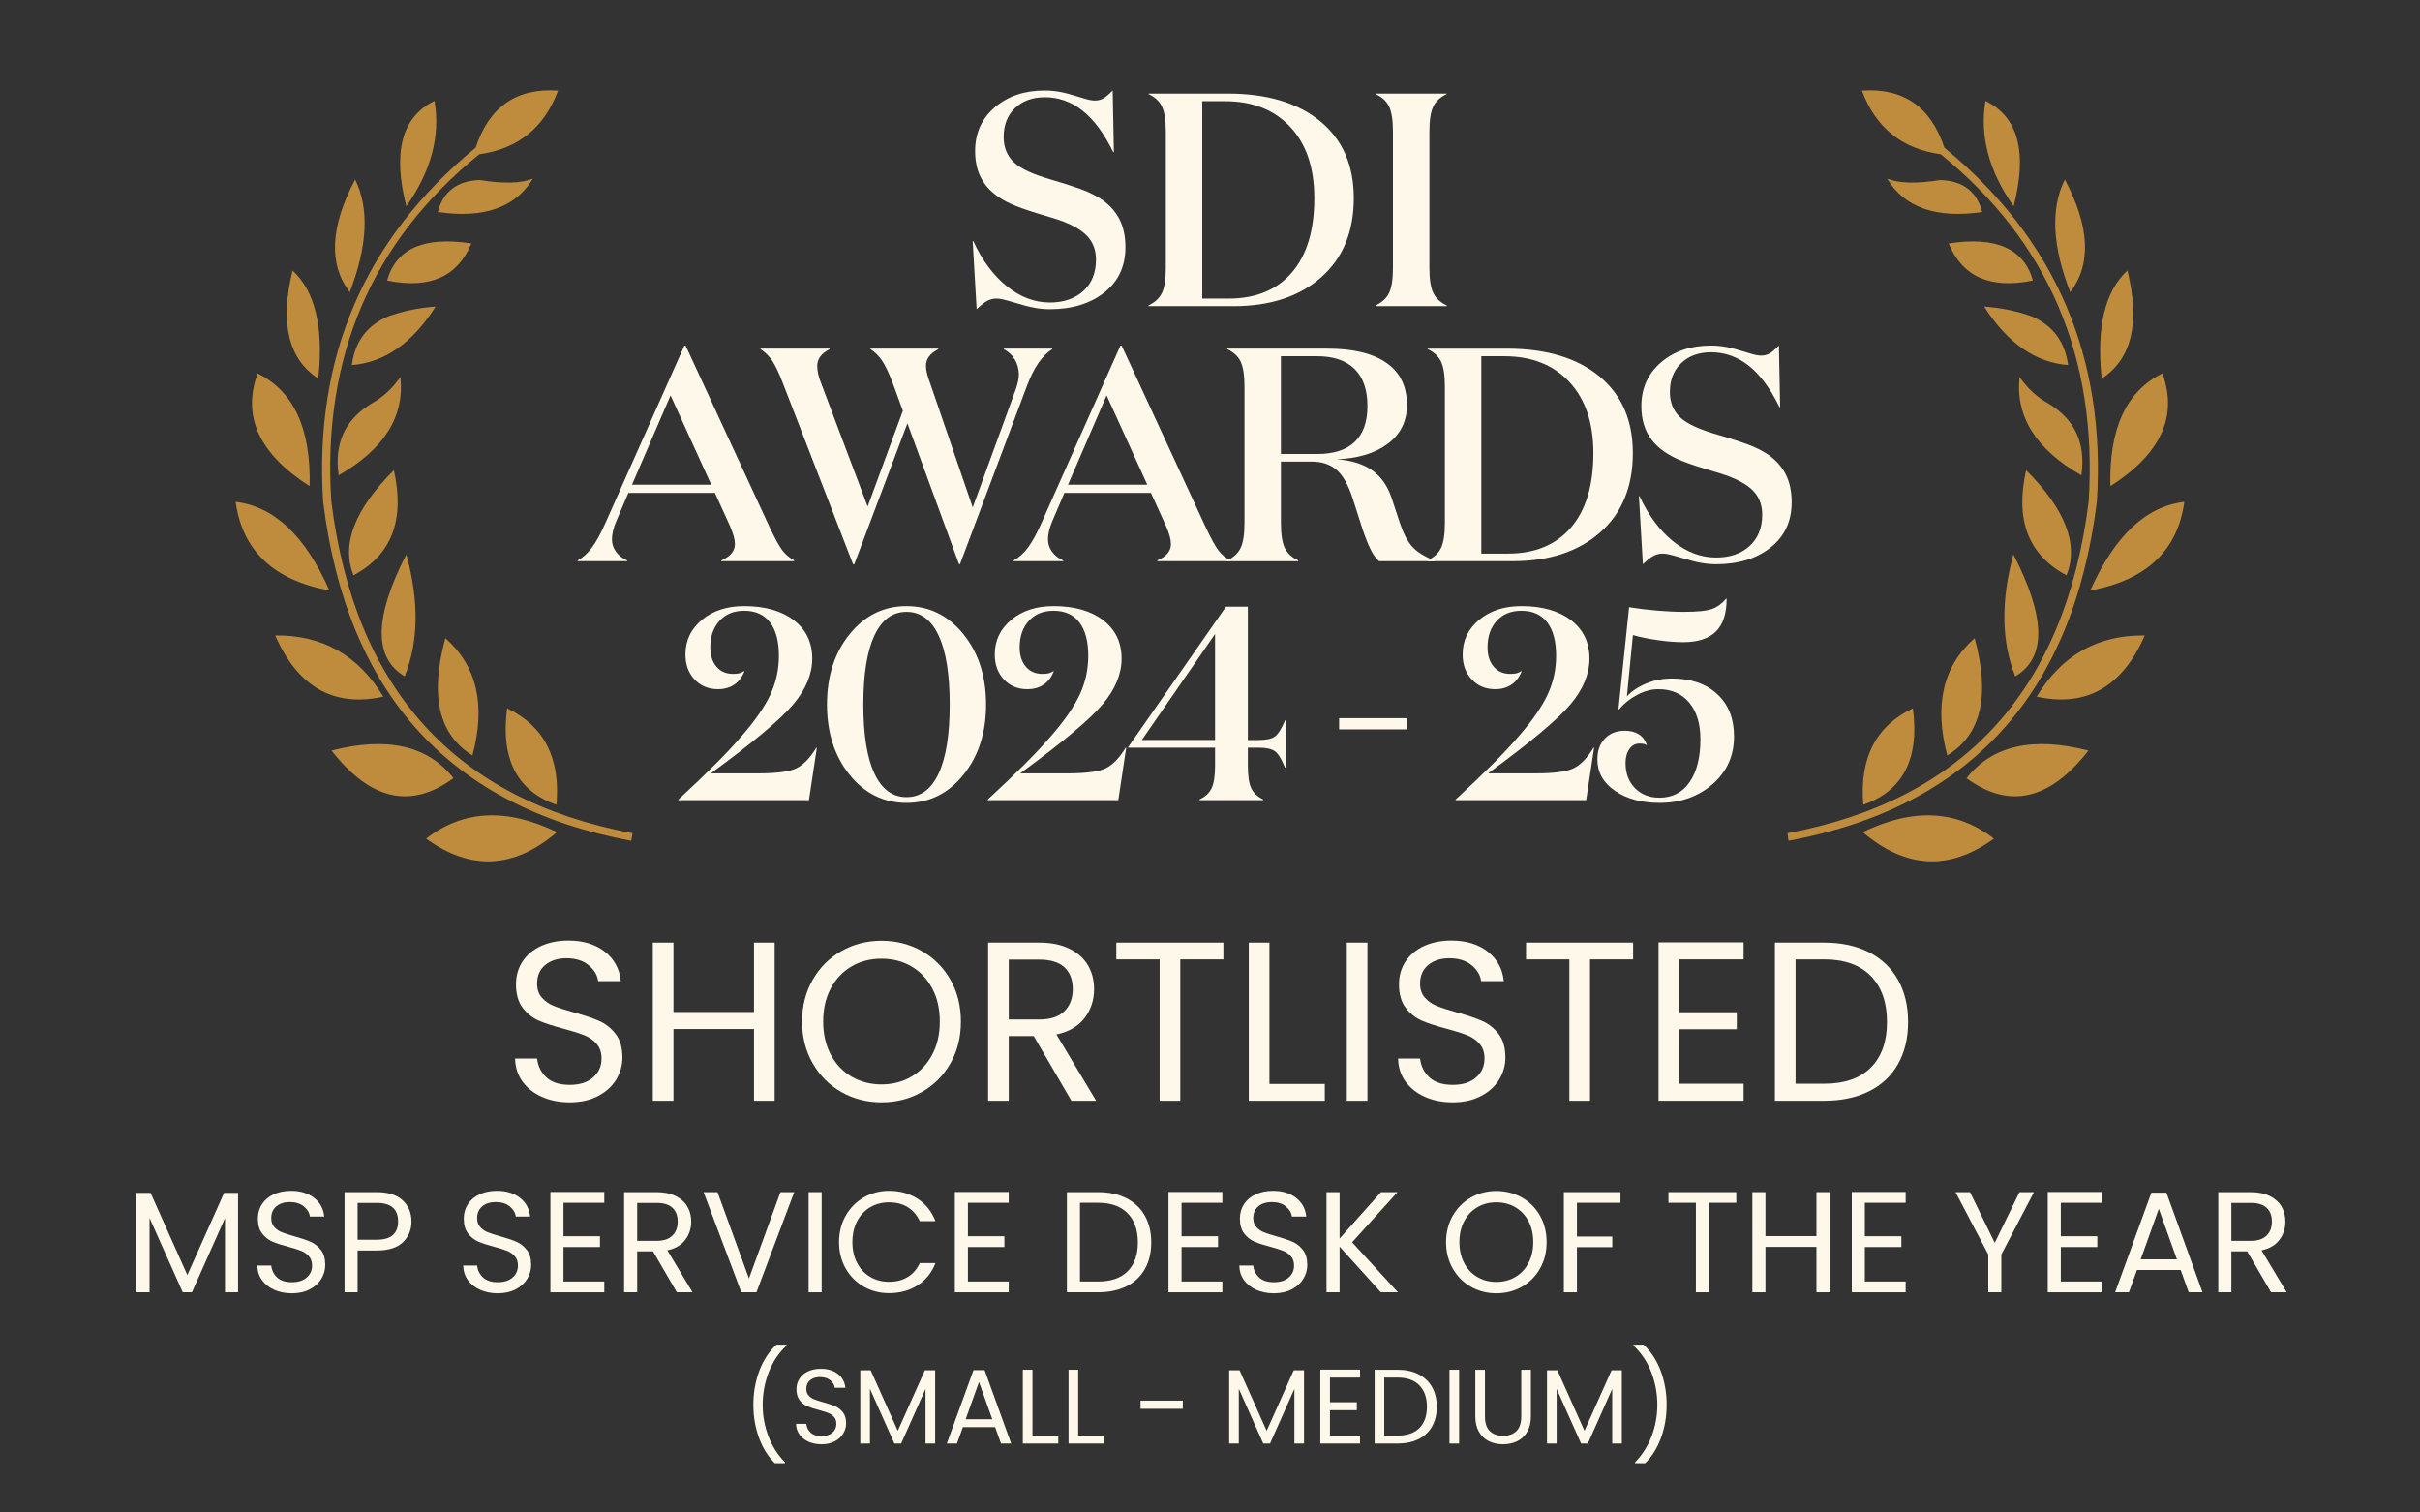 <?xml version="1.0" encoding="UTF-8"?>
<svg xmlns="http://www.w3.org/2000/svg" version="1.1" viewBox="0 0 320 200">
  <rect x="0" y="0" width="320" height="200" fill="#333333" stroke="none"/>
  <defs>
    <style>
      .cls-1 {
        isolation: isolate;
      }

      .cls-2 {
        fill: #fef8ea;
      }

      .cls-3 {
        fill: #be8c3c;
        fill-rule: evenodd;
      }

      .cls-4 {
        fill: #fdf8ea;
      }
    </style>
  </defs>
  <!-- Generator: Adobe Illustrator 28.7.1, SVG Export Plug-In . SVG Version: 1.2.0 Build 142)  -->
  <g>
    <g id="Layer_1">
      <g id="Layer_1-2" data-name="Layer_1">
        <g class="cls-1">
          <g class="cls-1">
            <path class="cls-2" d="M138.137,12.861c-1.606,0-2.911.476-3.915,1.425-1.004.951-1.506,2.229-1.506,3.835,0,1.365.448,2.477,1.345,3.333.896.856,2.576,1.633,5.039,2.329,2.249.669,3.774,1.178,4.578,1.525s1.499.723,2.088,1.124c1.044.75,1.813,1.633,2.309,2.65.495,1.018.743,2.222.743,3.613,0,2.517-.931,4.512-2.791,5.983-1.861,1.473-4.263,2.208-7.208,2.208-.643,0-1.305-.061-1.988-.181s-1.586-.354-2.71-.702c-.723-.214-1.239-.354-1.546-.422-.308-.066-.583-.101-.823-.101-.402,0-.79.094-1.165.281-.375.188-.857.562-1.445,1.124l-.522-8.994h.08c1.178,2.544,2.656,4.531,4.437,5.963,1.78,1.433,3.674,2.148,5.682,2.148,1.847,0,3.326-.509,4.437-1.526,1.11-1.017,1.666-2.396,1.666-4.136,0-.937-.214-1.753-.642-2.449-.429-.695-1.098-1.298-2.008-1.807-.456-.268-.991-.522-1.606-.763-.616-.241-1.754-.603-3.413-1.085-1.58-.481-2.791-.916-3.634-1.305-.843-.388-1.56-.823-2.148-1.305-.857-.696-1.493-1.506-1.907-2.43-.415-.923-.623-2-.623-3.232,0-2.354.864-4.275,2.59-5.762,1.727-1.485,3.928-2.229,6.605-2.229.669,0,1.338.061,2.008.181.668.121,1.552.355,2.65.703.588.188,1.017.308,1.285.361s.495.08.683.08c.348,0,.676-.066.984-.201.308-.133.769-.508,1.385-1.124l.161,8.151h-.08c-1.205-2.463-2.557-4.29-4.056-5.481-1.5-1.19-3.172-1.786-5.019-1.786Z"/>
            <path class="cls-2" d="M163.112,40.486h-11.243v-.101c.856-.401,1.452-.957,1.787-1.666.334-.709.502-1.813.502-3.312v-17.988c0-1.499-.167-2.604-.502-3.313-.335-.709-.93-1.265-1.787-1.666v-.061h10.48c5.193,0,9.269,1.219,12.227,3.654,2.957,2.437,4.437,5.822,4.437,10.158,0,4.444-1.438,7.938-4.316,10.48s-6.739,3.814-11.584,3.814ZM158.976,13.383v26.1h3.494c3.587,0,6.371-1.147,8.353-3.443,1.98-2.296,2.971-5.578,2.971-9.848,0-4.001-1.058-7.136-3.172-9.404-2.115-2.27-4.993-3.404-8.633-3.404h-3.012Z"/>
            <path class="cls-2" d="M189.011,17.419v17.988c0,1.499.167,2.604.502,3.312s.93,1.265,1.787,1.666v.101h-9.396v-.101c.855-.401,1.451-.957,1.786-1.666s.502-1.813.502-3.312v-17.988c0-1.499-.167-2.604-.502-3.313-.335-.709-.931-1.265-1.786-1.666v-.061h9.396v.061c-.857.401-1.452.957-1.787,1.666-.335.71-.502,1.814-.502,3.313Z"/>
          </g>
        </g>
        <g class="cls-1">
          <g class="cls-1">
            <path class="cls-2" d="M80.919,71.345c0,.588.181,1.128.542,1.622s.85.875,1.466,1.142v.101h-6.545v-.101c.696-.374,1.331-.949,1.907-1.726.575-.775,1.198-1.926,1.867-3.45l10.34-23.232h.161l11.102,23.995c.749,1.578,1.325,2.621,1.727,3.13.401.508.91.936,1.526,1.283v.101h-9.637v-.101c.616-.267,1.07-.581,1.363-.941.292-.36.439-.768.439-1.222,0-.32-.053-.668-.159-1.042-.107-.374-.266-.814-.478-1.322l-2.008-4.406h-11.443l-1.526,3.565c-.215.481-.375.936-.482,1.362-.107.428-.161.842-.161,1.242ZM94.049,64.091l-5.38-11.806-5.099,11.806h10.479Z"/>
            <path class="cls-2" d="M126.934,74.61h-.119l-6.826-18.631-7.027,18.631h-.161l-9.315-24.028c-.509-1.312-.971-2.276-1.385-2.893-.416-.616-.931-1.125-1.546-1.527v-.061h9.155v.061c-.562.295-.978.624-1.245.985s-.401.77-.401,1.225c0,.322.04.678.121,1.065.08.39.214.811.401,1.267l6.144,16.277,4.657-12.66-1.365-3.738c-.508-1.312-.969-2.277-1.385-2.894-.415-.615-.93-1.125-1.545-1.527v-.061h8.995v.061c-.562.295-.979.624-1.246.985s-.4.77-.4,1.225c0,.295.047.637.141,1.025s.234.824.422,1.307l5.621,16.397,5.742-15.755c.105-.321.193-.643.26-.964s.102-.63.102-.925c-.027-.724-.209-1.366-.543-1.93-.334-.562-.822-1.018-1.465-1.366v-.061h6.424v.061c-.67.429-1.277,1.038-1.826,1.828-.549.791-1.051,1.788-1.506,2.993l-8.875,23.627Z"/>
            <path class="cls-2" d="M138.579,71.345c0,.588.181,1.128.542,1.622s.85.875,1.466,1.142v.101h-6.545v-.101c.695-.374,1.331-.949,1.907-1.726.575-.775,1.197-1.926,1.867-3.45l10.34-23.232h.16l11.103,23.995c.75,1.578,1.325,2.621,1.727,3.13.401.508.909.936,1.525,1.283v.101h-9.637v-.101c.615-.267,1.069-.581,1.362-.941s.439-.768.439-1.222c0-.32-.053-.668-.159-1.042s-.266-.814-.479-1.322l-2.007-4.406h-11.444l-1.525,3.565c-.215.481-.375.936-.481,1.362-.107.428-.161.842-.161,1.242ZM151.708,64.091l-5.38-11.806-5.1,11.806h10.479Z"/>
            <path class="cls-2" d="M162.27,46.162v-.061h13.271c3.405,0,6.008.63,7.805,1.89,1.797,1.259,2.695,3.107,2.695,5.545,0,2.171-.844,3.886-2.53,5.145-1.687,1.26-3.935,1.942-6.745,2.05,1.927.134,3.486.621,4.678,1.462,1.19.841,2.054,2.076,2.59,3.705l1.084,3.284c.455,1.362.99,2.391,1.606,3.084.615.695,1.592,1.309,2.931,1.843v.101h-7.308c-.375-.321-.736-.823-1.084-1.506-.349-.683-.723-1.626-1.125-2.831l-1.284-4.015c-.59-1.793-1.306-3.045-2.148-3.755-.843-.709-1.921-1.063-3.232-1.063h-4.096v8.098c0,1.497.167,2.601.502,3.308.335.709.93,1.264,1.787,1.664v.101h-9.396v-.101c.855-.401,1.451-.957,1.786-1.666s.502-1.813.502-3.312v-17.988c0-1.499-.167-2.604-.502-3.313-.335-.709-.931-1.265-1.786-1.666ZM174.154,47.105h-4.778v12.93h4.778c2.194,0,3.854-.532,4.979-1.597,1.124-1.063,1.686-2.646,1.686-4.747,0-2.154-.568-3.791-1.706-4.908-1.138-1.118-2.791-1.678-4.959-1.678Z"/>
            <path class="cls-2" d="M200.013,74.209h-11.242v-.101c.855-.401,1.451-.957,1.786-1.666s.502-1.813.502-3.312v-17.988c0-1.499-.167-2.604-.502-3.313-.335-.709-.931-1.265-1.786-1.666v-.061h10.479c5.193,0,9.269,1.219,12.227,3.654,2.957,2.437,4.437,5.822,4.437,10.158,0,4.444-1.438,7.938-4.316,10.48s-6.739,3.814-11.584,3.814ZM195.877,47.105v26.1h3.493c3.587,0,6.371-1.147,8.353-3.443,1.98-2.296,2.971-5.578,2.971-9.848,0-4.001-1.058-7.136-3.172-9.404-2.115-2.27-4.993-3.404-8.633-3.404h-3.012Z"/>
            <path class="cls-2" d="M226.232,46.584c-1.606,0-2.911.476-3.915,1.425-1.004.951-1.506,2.229-1.506,3.835,0,1.365.448,2.477,1.346,3.333.896.856,2.575,1.633,5.039,2.329,2.248.669,3.774,1.178,4.577,1.525s1.499.723,2.088,1.124c1.044.75,1.813,1.633,2.309,2.65s.743,2.222.743,3.613c0,2.517-.931,4.512-2.791,5.983-1.86,1.473-4.263,2.208-7.207,2.208-.643,0-1.305-.061-1.987-.181s-1.586-.354-2.711-.702c-.723-.214-1.238-.354-1.546-.422-.308-.066-.582-.101-.823-.101-.401,0-.789.094-1.164.281s-.857.562-1.445,1.124l-.522-8.994h.081c1.177,2.544,2.656,4.531,4.437,5.963,1.78,1.433,3.674,2.148,5.682,2.148,1.847,0,3.326-.509,4.437-1.526,1.11-1.017,1.667-2.396,1.667-4.136,0-.937-.215-1.753-.643-2.449-.429-.695-1.098-1.298-2.008-1.807-.455-.268-.99-.522-1.606-.763-.616-.241-1.753-.603-3.413-1.085-1.579-.481-2.79-.916-3.634-1.305-.843-.388-1.56-.823-2.147-1.305-.857-.696-1.493-1.506-1.907-2.43-.416-.923-.623-2-.623-3.232,0-2.354.863-4.275,2.59-5.762,1.727-1.485,3.929-2.229,6.605-2.229.669,0,1.338.061,2.008.181.669.121,1.552.355,2.649.703.589.188,1.018.308,1.285.361s.495.08.683.08c.348,0,.676-.066.984-.201.307-.133.769-.508,1.385-1.124l.161,8.151h-.081c-1.204-2.463-2.557-4.29-4.055-5.481-1.5-1.19-3.173-1.786-5.02-1.786Z"/>
          </g>
        </g>
        <g class="cls-1">
          <g class="cls-1">
            <path class="cls-2" d="M102.994,86.724c0-1.927-.392-3.402-1.175-4.427-.783-1.023-1.921-1.535-3.415-1.535-1.373,0-2.463.445-3.27,1.337-.808.892-1.211,2.06-1.211,3.505,0,1.061.271,1.91.813,2.548.542.639,1.271.958,2.187.958.337,0,.608-.024.813-.072.205-.048.416-.145.632-.289h.072c-.289.771-.735,1.361-1.337,1.771-.603.41-1.325.614-2.168.614-1.253,0-2.283-.428-3.089-1.283-.808-.854-1.211-1.957-1.211-3.307,0-1.854.729-3.384,2.187-4.589,1.458-1.205,3.318-1.808,5.583-1.808,2.747,0,4.933.621,6.559,1.861,1.626,1.241,2.439,2.934,2.439,5.077,0,2.049-.837,4.066-2.512,6.054-1.675,1.987-5.307,5.029-10.896,9.125h6.252c2.481,0,4.18-.229,5.095-.688.916-.457,1.783-1.36,2.602-2.71h.072l-1.048,6.939h-17.274v-.072c1.903-1.759,3.542-3.324,4.915-4.698,1.374-1.374,2.542-2.625,3.505-3.758,1.758-2.023,3.011-3.836,3.758-5.438.747-1.603,1.121-3.307,1.121-5.114Z"/>
            <path class="cls-2" d="M119.87,80.147c3.011,0,5.517,1.235,7.517,3.705,2,2.47,3,5.571,3,9.305,0,3.735-1,6.837-3,9.306-2,2.47-4.505,3.704-7.517,3.704-3.012,0-5.517-1.234-7.517-3.704-2-2.469-3-5.571-3-9.306,0-3.733 1-6.835,3-9.305,2-2.47,4.505-3.705,7.517-3.705ZM119.87,105.408c1.855,0,3.271-1.042,4.246-3.126.976-2.084,1.464-5.125,1.464-9.125,0-3.999-.488-7.04-1.464-9.124-.976-2.084-2.391-3.126-4.246-3.126-1.855,0-3.271,1.042-4.246,3.126s-1.463,5.125-1.463,9.124c0,4,.488,7.042,1.463,9.125s2.391,3.126,4.246,3.126Z"/>
            <path class="cls-2" d="M143.901,86.724c0-1.927-.392-3.402-1.175-4.427-.783-1.023-1.921-1.535-3.415-1.535-1.373,0-2.463.445-3.271,1.337s-1.21,2.06-1.21,3.505c0,1.061.271,1.91.812,2.548.542.639,1.271.958,2.187.958.337,0,.608-.024.813-.072.204-.048.415-.145.632-.289h.072c-.289.771-.735,1.361-1.337,1.771-.603.41-1.325.614-2.168.614-1.253,0-2.283-.428-3.09-1.283-.808-.854-1.211-1.957-1.211-3.307,0-1.854.729-3.384,2.187-4.589,1.457-1.205,3.318-1.808,5.583-1.808,2.747,0,4.933.621,6.56,1.861,1.626,1.241,2.438,2.934,2.438,5.077,0,2.049-.837,4.066-2.511,6.054-1.675,1.987-5.307,5.029-10.896,9.125h6.251c2.481,0,4.18-.229,5.096-.688.915-.457,1.783-1.36,2.602-2.71h.073l-1.049,6.939h-17.273v-.072c1.903-1.759,3.541-3.324,4.915-4.698,1.373-1.374,2.541-2.625,3.505-3.758,1.759-2.023,3.012-3.836,3.759-5.438.746-1.603,1.12-3.307,1.12-5.114Z"/>
            <path class="cls-2" d="M160.669,101.246v-2.379h-11.492v-.072l12.938-18.574h2.891v17.635h1.481c.964,0,1.663-.156,2.097-.47.434-.312.879-1.023,1.337-2.132h.072v6.251h-.072c-.458-1.132-.903-1.855-1.337-2.168-.434-.312-1.133-.47-2.097-.47h-1.481v2.379c0,1.37.15,2.367.452,2.991.301.625.824,1.118,1.571,1.478v.091h-8.42v-.091c.771-.359,1.307-.858,1.608-1.495.301-.637.452-1.628.452-2.974ZM150.983,97.855h9.686v-14.021l-9.686,14.021Z"/>
            <path class="cls-2" d="M186.073,96.446h-8.998v-1.481h8.998v1.481Z"/>
            <path class="cls-2" d="M205.768,86.724c0-1.927-.392-3.402-1.175-4.427-.783-1.023-1.921-1.535-3.415-1.535-1.373,0-2.463.445-3.271,1.337s-1.21,2.06-1.21,3.505c0,1.061.271,1.91.812,2.548.542.639,1.271.958,2.187.958.337,0,.608-.024.813-.072.204-.048.415-.145.632-.289h.072c-.289.771-.735,1.361-1.337,1.771-.603.41-1.325.614-2.168.614-1.253,0-2.283-.428-3.09-1.283-.808-.854-1.211-1.957-1.211-3.307,0-1.854.729-3.384,2.187-4.589,1.457-1.205,3.318-1.808,5.583-1.808,2.747,0,4.933.621,6.56,1.861,1.626,1.241,2.438,2.934,2.438,5.077,0,2.049-.837,4.066-2.511,6.054-1.675,1.987-5.307,5.029-10.896,9.125h6.251c2.481,0,4.18-.229,5.096-.688.915-.457,1.783-1.36,2.602-2.71h.073l-1.049,6.939h-17.273v-.072c1.903-1.759,3.541-3.324,4.915-4.698,1.373-1.374,2.541-2.625,3.505-3.758,1.759-2.023,3.012-3.836,3.759-5.438.746-1.603,1.12-3.307,1.12-5.114Z"/>
            <path class="cls-2" d="M214.947,100.891c0,1.374.415,2.482,1.246,3.325.831.844,1.909,1.265,3.234,1.265,1.711,0,3.041-.687,3.993-2.06.951-1.374,1.428-3.265,1.428-5.674,0-2.048-.494-3.662-1.481-4.843-.988-1.18-2.35-1.771-4.084-1.771-.916,0-1.843.247-2.782.741s-1.747,1.138-2.422,1.933h-.072l1.41-13.515c1.18.192,2.415.343,3.704.451,1.288.108,2.463.163,3.523.163,1.807,0,3.059-.129,3.758-.388.698-.259,1.312-.708,1.843-1.348h.072c0,1.964-.476,3.413-1.427,4.347-.952.934-2.392,1.399-4.318,1.399-1.013,0-2.145-.09-3.397-.271s-2.337-.403-3.252-.669l-.795,8.095c.698-.723,1.571-1.295,2.619-1.717,1.049-.421,2.15-.632,3.307-.632,2.53,0,4.536.687,6.018,2.06s2.223,3.24,2.223,5.602c0,2.554-.946,4.657-2.837,6.306-1.892,1.65-4.234,2.476-7.029,2.476-2.361,0-4.318-.529-5.872-1.59-1.554-1.06-2.331-2.445-2.331-4.156,0-1.157.331-2.079.994-2.765.662-.687,1.535-1.029,2.62-1.029.746,0,1.366.156,1.86.47s.85.783,1.066,1.409h-.072c-.121-.072-.247-.12-.38-.145-.133-.023-.307-.036-.523-.036-.555,0-1,.241-1.337.723-.338.482-.506,1.097-.506,1.843Z"/>
          </g>
        </g>
        <path class="cls-3" d="M288.837,66.363c-.885,6.449-5.027,10.354-12.43,11.716,3.2-7.213,7.344-11.118,12.43-11.716ZM285.935,49.383c2.077,5.685-.215,10.652-6.878,14.903-.19-7.596,2.101-12.562,6.878-14.903ZM273.038,23.735c3.296,6.234,3.534,11.202.716,14.902-2.388-6.113-2.626-11.081-.716-14.902ZM281.314,35.771c1.696,6.949.561,11.712-3.404,14.294-.715-6.783.419-11.547,3.404-14.294ZM257.098,19.508c.023.024.047.047.071.072,14.639,12.059,21.34,27.667,20.096,46.818-3.176,25.388-16.765,40.313-40.766,44.779l-.144-1.001c23.452-4.396,36.73-19.022,39.834-43.884,1.194-19.035-5.326-34.33-19.559-45.888-5.134-.716-8.608-3.523-10.424-8.418,5.468-.383,9.099,2.125,10.89,7.522l0-0ZM256.561,23.808c2.986.095,4.836,1.503,5.552,4.227-6.09.884-10.281-.586-12.572-4.407,1.551.621,3.892.68,7.02.18ZM268.738,41.862c2.748,1.218,4.323,3.355,4.73,6.412-4.322-.336-8.025-2.914-11.105-7.737,2.292.165,4.419.608,6.375,1.325h0ZM257.671,32.188c6.256-.955,9.97.682,11.14,4.908-5.611,1.147-9.324-.49-11.14-4.908ZM262.542,13.347c4.324,2.1,5.566,6.746,3.727,13.934-3.273-4.633-4.514-9.278-3.727-13.934ZM270.925,53.395c3.463,2.102,4.896,5.255,4.299,9.457-6.019-3.439-8.742-7.773-8.169-13.003,1.028,1.504,2.318,2.687,3.87,3.546l-0.0 0ZM263.654,110.891c-5.875,4.275-11.655,3.989-17.338-.859,6.663-3.223,12.441-2.938,17.338.859ZM246.387,106.414c-.526-6.161,1.66-10.413,6.556-12.753.883,6.663-1.301,10.913-6.556,12.753ZM257.492,99.894c-1.769-6.663-.561-11.834,3.617-15.51,2.079,7.593.872,12.764-3.617,15.51ZM266.482,89.434c-1.838-4.586-1.92-9.959-.249-16.121,4.299,8.312,4.383,13.685.249,16.121ZM70.46,23.628c-2.292,3.821-6.484,5.291-12.573,4.407.717-2.724,2.567-4.132,5.552-4.227,3.128.5,5.47.441,7.021-.18ZM73.792,11.986c-1.815,4.895-5.29,7.702-10.424,8.418-14.257,11.558-20.777,26.853-19.558,45.888,3.104,24.861,16.382,39.488,39.834,43.884l-.18,1.001c-23.977-4.466-37.554-19.391-40.729-44.779-1.241-19.151,5.457-34.759,20.096-46.818.024-.025.048-.048.071-.072,1.791-5.397,5.422-7.905,10.89-7.522ZM46.96,23.735c1.887,3.821,1.648,8.789-.716,14.902-2.819-3.7-2.58-8.668.716-14.902ZM49.075,53.395c1.552-.859,2.841-2.042,3.868-3.546.574,5.23-2.149,9.564-8.166,13.003-.597-4.202.835-7.354,4.299-9.457ZM46.746,76.072c-1.647-4.059.131-8.694,5.337-13.899,1.482,6.591-.297,11.224-5.337,13.899ZM34.065,49.383c4.776,2.342,7.068,7.308,6.878,14.903-6.664-4.251-8.956-9.219-6.878-14.903ZM31.163,66.363c5.087.598,9.219,4.503,12.395,11.716-7.379-1.362-11.512-5.267-12.395-11.716ZM38.686,35.771c2.986,2.746,4.12,7.511,3.404,14.294-3.964-2.581-5.099-7.344-3.404-14.294ZM51.188,37.096c1.17-4.226,4.884-5.863,11.141-4.908-1.815,4.418-5.529,6.055-11.141,4.908ZM53.731,27.281c-1.839-7.187-.597-11.834,3.725-13.934.789,4.656-.454,9.301-3.725,13.934ZM57.601,40.536c-3.057,4.823-6.748,7.401-11.07,7.737.382-3.056,1.959-5.194,4.73-6.412,1.957-.717,4.071-1.16,6.34-1.325ZM58.889,84.383c4.18,3.677,5.374,8.848,3.583,15.51-4.466-2.746-5.66-7.917-3.583-15.51ZM73.577,106.414c-5.23-1.84-7.402-6.09-6.52-12.753,4.896,2.34,7.069,6.591,6.52,12.753ZM36.393,84.026c6.233-.074,10.998,2.625,14.293,8.095-6.543,1.433-11.308-1.266-14.293-8.095ZM56.347,110.891c4.896-3.797,10.662-4.082,17.302-.859-5.661,4.848-11.429,5.134-17.302.859ZM59.964,102.903c-5.635,4.131-11.009,2.913-16.12-3.654,7.355-1.886,12.728-.668,16.12,3.654ZM53.731,73.313c1.696,6.161,1.624,11.534-.214,16.121-4.132-2.436-4.06-7.809.214-16.121ZM273.254,76.072c-5.038-2.675-6.82-7.308-5.339-13.899,5.207,5.206,6.986,9.84,5.339,13.899ZM283.606,84.026c-2.984,6.829-7.75,9.528-14.293,8.095,3.296-5.47,8.061-8.169,14.293-8.095ZM260.035,102.903c3.392-4.322,8.766-5.541,16.12-3.654-5.112,6.567-10.485,7.785-16.12,3.654Z"/>
        <g class="cls-1">
          <g class="cls-1">
            <path class="cls-4" d="M71.637,145.026c-1.09-.489-1.945-1.17-2.565-2.04-.62-.869-.94-1.875-.96-3.015h2.91c.1.98.505,1.806,1.215,2.475.71.671,1.745,1.006,3.105,1.006,1.3,0,2.325-.325,3.075-.976.75-.649,1.125-1.484,1.125-2.505,0-.8-.22-1.45-.66-1.95-.44-.499-.99-.88-1.65-1.14s-1.55-.54-2.67-.84c-1.38-.36-2.485-.721-3.315-1.08-.831-.36-1.541-.925-2.13-1.695-.59-.77-.885-1.805-.885-3.104,0-1.141.29-2.15.87-3.03.58-.88,1.395-1.561,2.445-2.04,1.05-.48,2.255-.72,3.615-.72,1.96,0,3.565.49,4.815,1.47,1.25.98,1.955,2.28,2.115,3.9h-3c-.1-.8-.52-1.505-1.26-2.115-.74-.61-1.721-.915-2.94-.915-1.14,0-2.07.295-2.79.885-.72.59-1.08,1.415-1.08,2.475,0,.761.214,1.381.645,1.86.43.48.96.846,1.59,1.095.63.251,1.515.536,2.655.855,1.38.38,2.49.755,3.33,1.125.84.37,1.56.94,2.16,1.71.6.771.9,1.815.9,3.135,0,1.021-.27,1.98-.81,2.88-.54.9-1.34,1.631-2.4,2.19s-2.31.84-3.75.84c-1.38,0-2.615-.245-3.705-.735Z"/>
            <path class="cls-4" d="M102.432,124.642v20.91h-2.73v-9.48h-10.65v9.48h-2.73v-20.91h2.73v9.18h10.65v-9.18h2.73Z"/>
            <path class="cls-4" d="M111.251,144.396c-1.601-.909-2.865-2.18-3.796-3.81-.93-1.63-1.395-3.465-1.395-5.505s.465-3.875,1.395-5.505c.931-1.63,2.195-2.9,3.796-3.811,1.6-.91,3.369-1.365,5.31-1.365,1.96,0,3.739.455,5.34,1.365,1.6.91,2.86,2.175,3.78,3.795s1.38,3.461,1.38,5.521-.46,3.899-1.38,5.52-2.181,2.886-3.78,3.795c-1.601.91-3.38,1.365-5.34,1.365-1.94,0-3.71-.455-5.31-1.365ZM120.506,142.372c1.17-.68,2.089-1.65,2.76-2.91.67-1.26,1.005-2.72,1.005-4.38,0-1.681-.335-3.146-1.005-4.396-.671-1.249-1.585-2.215-2.745-2.895s-2.48-1.021-3.96-1.021c-1.48,0-2.801.341-3.96,1.021-1.16.68-2.075,1.646-2.745,2.895-.67,1.25-1.005,2.715-1.005,4.396,0,1.66.335,3.12,1.005,4.38s1.59,2.23,2.76,2.91,2.485,1.02,3.945,1.02,2.775-.34,3.945-1.02Z"/>
            <path class="cls-4" d="M141.671,145.552l-4.98-8.55h-3.3v8.55h-2.73v-20.91h6.75c1.58,0,2.915.271,4.006.811,1.09.54,1.904,1.27,2.444,2.189s.811,1.971.811,3.15c0,1.439-.416,2.71-1.245,3.81-.83,1.101-2.075,1.83-3.735,2.19l5.25,8.76h-3.27ZM133.391,134.812h4.02c1.48,0,2.59-.364,3.33-1.095.74-.729,1.11-1.705,1.11-2.925,0-1.24-.365-2.2-1.095-2.88-.73-.68-1.846-1.021-3.346-1.021h-4.02v7.92Z"/>
            <path class="cls-4" d="M161.771,124.642v2.22h-5.7v18.69h-2.73v-18.69h-5.73v-2.22h14.161Z"/>
            <path class="cls-4" d="M167.86,143.332h7.32v2.22h-10.051v-20.91h2.73v18.69Z"/>
            <path class="cls-4" d="M180.82,124.642v20.91h-2.73v-20.91h2.73Z"/>
            <path class="cls-4" d="M188.396,145.026c-1.091-.489-1.945-1.17-2.565-2.04-.62-.869-.94-1.875-.96-3.015h2.91c.1.98.505,1.806,1.215,2.475.71.671,1.745,1.006,3.105,1.006,1.3,0,2.324-.325,3.074-.976.75-.649,1.125-1.484,1.125-2.505,0-.8-.22-1.45-.659-1.95-.44-.499-.99-.88-1.65-1.14s-1.55-.54-2.67-.84c-1.38-.36-2.485-.721-3.315-1.08-.83-.36-1.54-.925-2.13-1.695-.59-.77-.885-1.805-.885-3.104,0-1.141.29-2.15.87-3.03s1.395-1.561,2.444-2.04c1.051-.48,2.255-.72,3.615-.72,1.96,0,3.565.49,4.815,1.47,1.249.98,1.954,2.28,2.115,3.9h-3c-.101-.8-.521-1.505-1.261-2.115s-1.72-.915-2.939-.915c-1.141,0-2.07.295-2.79.885s-1.08,1.415-1.08,2.475c0,.761.215,1.381.645,1.86.431.48.96.846,1.591,1.095.63.251,1.515.536,2.654.855,1.38.38,2.49.755,3.33,1.125s1.561.94,2.16,1.71c.6.771.9,1.815.9,3.135,0,1.021-.271,1.98-.811,2.88-.54.9-1.34,1.631-2.399,2.19-1.061.56-2.311.84-3.75.84-1.381,0-2.615-.245-3.705-.735Z"/>
            <path class="cls-4" d="M215.949,124.642v2.22h-5.699v18.69h-2.73v-18.69h-5.73v-2.22h14.16Z"/>
            <path class="cls-4" d="M222.039,126.861v6.99h7.62v2.25h-7.62v7.2h8.52v2.25h-11.25v-20.94h11.25v2.25h-8.52Z"/>
            <path class="cls-4" d="M247.134,125.917c1.67.85,2.95,2.065,3.84,3.645.89,1.58,1.335,3.44,1.335,5.58,0,2.141-.445,3.995-1.335,5.565s-2.17,2.771-3.84,3.6c-1.67.83-3.646,1.245-5.925,1.245h-6.511v-20.91h6.511c2.279,0,4.255.426,5.925,1.275ZM247.389,141.157c1.42-1.43,2.13-3.436,2.13-6.016,0-2.6-.715-4.63-2.145-6.09-1.431-1.46-3.485-2.19-6.165-2.19h-3.78v16.44h3.78c2.699,0,4.76-.715,6.18-2.145Z"/>
          </g>
        </g>
        <g class="cls-1">
          <g class="cls-1">
            <path class="cls-4" d="M31.48,157.736v13.146h-1.729v-9.803l-4.37,9.803h-1.216l-4.388-9.822v9.822h-1.729v-13.146h1.862l4.863,10.867,4.864-10.867h1.843Z"/>
            <path class="cls-4" d="M36.258,170.551c-.69-.311-1.231-.741-1.624-1.292s-.596-1.188-.608-1.909h1.843c.063.62.32,1.143.77,1.567.449.424,1.104.636,1.966.636.823,0,1.472-.205,1.947-.617.475-.411.712-.94.712-1.586,0-.507-.14-.919-.418-1.235-.279-.316-.627-.558-1.045-.722-.418-.165-.982-.342-1.691-.532-.874-.228-1.574-.456-2.099-.684-.526-.229-.976-.586-1.349-1.073-.374-.488-.561-1.144-.561-1.967,0-.722.184-1.361.551-1.919.367-.557.883-.987,1.548-1.292.665-.304,1.428-.456,2.289-.456,1.241,0,2.258.311,3.049.932.792.62,1.238,1.443,1.339,2.47h-1.9c-.063-.507-.33-.953-.798-1.34-.469-.386-1.089-.579-1.862-.579-.722,0-1.311.187-1.767.561-.456.373-.684.896-.684,1.567,0,.481.136.874.408,1.178s.608.535,1.007.693c.399.158.959.339,1.681.541.874.241,1.577.479,2.109.713.532.234.988.596,1.368,1.083s.57,1.149.57,1.985c0,.646-.171,1.254-.513,1.823-.342.57-.849,1.033-1.52,1.387-.671.355-1.463.532-2.375.532-.874,0-1.656-.154-2.347-.465Z"/>
            <path class="cls-4" d="M53.28,164.262c-.753.729-1.903,1.093-3.448,1.093h-2.545v5.528h-1.729v-13.241h4.274c1.495,0,2.631.36,3.41,1.082.779.723,1.168,1.653,1.168,2.793,0,1.102-.377,2.018-1.13,2.745ZM51.959,163.303c.456-.418.684-1.014.684-1.786,0-1.634-.938-2.45-2.812-2.45h-2.545v4.863h2.545c.962,0,1.672-.209,2.128-.627Z"/>
            <path class="cls-4" d="M63.482,170.551c-.69-.311-1.232-.741-1.625-1.292s-.595-1.188-.607-1.909h1.843c.063.62.319,1.143.77,1.567.449.424,1.104.636,1.966.636.823,0,1.473-.205,1.947-.617.476-.411.713-.94.713-1.586,0-.507-.14-.919-.418-1.235-.279-.316-.627-.558-1.045-.722-.418-.165-.981-.342-1.69-.532-.874-.228-1.574-.456-2.1-.684-.526-.229-.976-.586-1.349-1.073-.374-.488-.561-1.144-.561-1.967,0-.722.184-1.361.551-1.919.367-.557.883-.987,1.548-1.292.665-.304,1.428-.456,2.29-.456,1.24,0,2.257.311,3.049.932.791.62,1.238,1.443,1.339,2.47h-1.899c-.063-.507-.329-.953-.798-1.34-.469-.386-1.09-.579-1.862-.579-.722,0-1.311.187-1.767.561-.456.373-.684.896-.684,1.567,0,.481.136.874.408,1.178s.608.535,1.007.693c.399.158.96.339,1.682.541.874.241,1.577.479,2.108.713.532.234.988.596,1.368,1.083s.57,1.149.57,1.985c0,.646-.171,1.254-.514,1.823-.342.57-.849,1.033-1.52,1.387-.672.355-1.463.532-2.375.532-.874,0-1.656-.154-2.346-.465Z"/>
            <path class="cls-4" d="M74.509,159.047v4.427h4.826v1.425h-4.826v4.56h5.396v1.425h-7.124v-13.261h7.124v1.425h-5.396Z"/>
            <path class="cls-4" d="M89.5,170.883l-3.154-5.414h-2.09v5.414h-1.729v-13.241h4.274c1.001,0,1.846.171,2.536.513s1.207.805,1.549,1.387c.342.583.513,1.248.513,1.995,0,.911-.263,1.716-.788,2.412-.526.697-1.314,1.159-2.365,1.387l3.324,5.548h-2.07ZM84.255,164.081h2.546c.938,0,1.641-.23,2.109-.693.468-.462.702-1.079.702-1.852,0-.785-.23-1.394-.693-1.824-.462-.431-1.168-.646-2.118-.646h-2.546v5.015Z"/>
            <path class="cls-4" d="M105.02,157.642l-4.996,13.241h-1.995l-4.996-13.241h1.843l4.16,11.417,4.161-11.417h1.823Z"/>
            <path class="cls-4" d="M108.649,157.642v13.241h-1.729v-13.241h1.729Z"/>
            <path class="cls-4" d="M111.821,160.767c.583-1.032,1.378-1.84,2.385-2.423,1.007-.582,2.124-.874,3.354-.874,1.443,0,2.703.349,3.78,1.045,1.076.697,1.861,1.685,2.355,2.964h-2.07c-.368-.798-.896-1.412-1.587-1.843s-1.517-.646-2.479-.646c-.925,0-1.755.215-2.489.646s-1.311,1.042-1.729,1.834c-.418.791-.627,1.719-.627,2.783,0,1.051.209,1.973.627,2.764.418.792.994,1.403,1.729,1.833.734.431,1.564.646,2.489.646.962,0,1.788-.212,2.479-.637.69-.424,1.219-1.035,1.587-1.833h2.07c-.494,1.267-1.279,2.245-2.355,2.935-1.077.691-2.337,1.036-3.78,1.036-1.229,0-2.347-.288-3.354-.864s-1.802-1.378-2.385-2.403c-.582-1.026-.873-2.186-.873-3.477,0-1.292.291-2.454.873-3.486Z"/>
            <path class="cls-4" d="M127.988,159.047v4.427h4.826v1.425h-4.826v4.56h5.396v1.425h-7.124v-13.261h7.124v1.425h-5.396Z"/>
            <path class="cls-4" d="M148.953,158.448c1.057.539,1.868,1.309,2.432,2.309.563,1.001.845,2.179.845,3.533,0,1.355-.281,2.53-.845,3.524s-1.375,1.755-2.432,2.28c-1.058.525-2.309.788-3.753.788h-4.122v-13.241h4.122c1.444,0,2.695.269,3.753.807ZM149.114,168.1c.899-.905,1.349-2.176,1.349-3.81,0-1.646-.453-2.932-1.358-3.856-.905-.924-2.207-1.387-3.904-1.387h-2.394v10.411h2.394c1.71,0,3.015-.453,3.914-1.358Z"/>
            <path class="cls-4" d="M156.238,159.047v4.427h4.827v1.425h-4.827v4.56h5.396v1.425h-7.125v-13.261h7.125v1.425h-5.396Z"/>
            <path class="cls-4" d="M166.108,170.551c-.69-.311-1.232-.741-1.625-1.292s-.595-1.188-.607-1.909h1.843c.063.62.319,1.143.77,1.567.449.424,1.104.636,1.966.636.823,0,1.473-.205,1.947-.617.476-.411.713-.94.713-1.586,0-.507-.14-.919-.418-1.235-.279-.316-.627-.558-1.045-.722-.418-.165-.981-.342-1.69-.532-.874-.228-1.574-.456-2.1-.684-.526-.229-.976-.586-1.349-1.073-.374-.488-.561-1.144-.561-1.967,0-.722.184-1.361.551-1.919.367-.557.883-.987,1.548-1.292.665-.304,1.428-.456,2.29-.456,1.24,0,2.257.311,3.049.932.791.62,1.238,1.443,1.339,2.47h-1.899c-.063-.507-.329-.953-.798-1.34-.469-.386-1.09-.579-1.862-.579-.722,0-1.311.187-1.767.561-.456.373-.684.896-.684,1.567,0,.481.136.874.408,1.178s.608.535,1.007.693c.399.158.96.339,1.682.541.874.241,1.577.479,2.108.713.532.234.988.596,1.368,1.083s.57,1.149.57,1.985c0,.646-.171,1.254-.514,1.823-.342.57-.849,1.033-1.52,1.387-.672.355-1.463.532-2.375.532-.874,0-1.656-.154-2.346-.465Z"/>
            <path class="cls-4" d="M182.589,170.883l-5.453-6.041v6.041h-1.729v-13.241h1.729v6.136l5.472-6.136h2.185l-6.003,6.63,6.061,6.611h-2.261Z"/>
            <path class="cls-4" d="M194.5,170.151c-1.014-.576-1.814-1.38-2.403-2.413-.589-1.032-.883-2.194-.883-3.485,0-1.292.294-2.454.883-3.486s1.39-1.837,2.403-2.413,2.134-.864,3.362-.864c1.241,0,2.369.288,3.382.864,1.014.576,1.812,1.377,2.394,2.403.583,1.026.874,2.191.874,3.496,0,1.304-.291,2.47-.874,3.495-.582,1.026-1.38,1.827-2.394,2.403-1.013.576-2.141.864-3.382.864-1.229,0-2.349-.288-3.362-.864ZM200.361,168.869c.74-.431,1.323-1.045,1.747-1.843.425-.798.637-1.723.637-2.773,0-1.064-.212-1.992-.637-2.783-.424-.792-1.004-1.403-1.738-1.834s-1.57-.646-2.508-.646c-.937,0-1.772.215-2.507.646-.735.431-1.314,1.042-1.739,1.834-.424.791-.636,1.719-.636,2.783,0,1.051.212,1.976.636,2.773.425.798,1.008,1.412,1.748,1.843.741.431,1.574.646,2.498.646.925,0,1.758-.215,2.499-.646Z"/>
            <path class="cls-4" d="M214.277,157.642v1.405h-5.757v4.465h4.674v1.405h-4.674v5.966h-1.729v-13.241h7.485Z"/>
            <path class="cls-4" d="M229.59,157.642v1.405h-3.61v11.836h-1.729v-11.836h-3.629v-1.405h8.968Z"/>
            <path class="cls-4" d="M241.919,157.642v13.241h-1.729v-6.003h-6.744v6.003h-1.729v-13.241h1.729v5.812h6.744v-5.812h1.729Z"/>
            <path class="cls-4" d="M246.592,159.047v4.427h4.826v1.425h-4.826v4.56h5.396v1.425h-7.124v-13.261h7.124v1.425h-5.396Z"/>
            <path class="cls-4" d="M268.953,157.642l-4.313,8.245v4.996h-1.729v-4.996l-4.331-8.245h1.918l3.269,6.706,3.268-6.706h1.919Z"/>
            <path class="cls-4" d="M272.505,159.047v4.427h4.826v1.425h-4.826v4.56h5.396v1.425h-7.124v-13.261h7.124v1.425h-5.396Z"/>
            <path class="cls-4" d="M288.35,167.938h-5.775l-1.063,2.944h-1.824l4.787-13.166h1.995l4.769,13.166h-1.824l-1.063-2.944ZM287.855,166.532l-2.394-6.688-2.394,6.688h4.787Z"/>
            <path class="cls-4" d="M300.3,170.883l-3.154-5.414h-2.09v5.414h-1.729v-13.241h4.274c1.001,0,1.846.171,2.536.513s1.207.805,1.549,1.387c.342.583.513,1.248.513,1.995,0,.911-.263,1.716-.788,2.412-.526.697-1.314,1.159-2.365,1.387l3.324,5.548h-2.07ZM295.056,164.081h2.546c.938,0,1.641-.23,2.109-.693.468-.462.702-1.079.702-1.852,0-.785-.23-1.394-.693-1.824-.462-.431-1.168-.646-2.118-.646h-2.546v5.015Z"/>
          </g>
        </g>
        <g class="cls-1">
          <g class="cls-1">
            <path class="cls-4" d="M100.368,190.141c-.5-1.353-.749-2.813-.749-4.382,0-1.605.263-3.105.791-4.501.527-1.396,1.281-2.546,2.261-3.451h1.33v.126c-1.045.98-1.832,2.158-2.359,3.535-.527,1.377-.791,2.807-.791,4.291,0,1.447.25,2.828.749,4.144.499,1.316,1.229,2.469,2.191,3.458v.126h-1.33c-.896-.877-1.594-1.992-2.093-3.346Z"/>
            <path class="cls-4" d="M106.905,190.638c-.509-.229-.908-.546-1.197-.952-.29-.405-.439-.875-.448-1.406h1.358c.047.457.236.842.567,1.154.331.313.814.469,1.449.469.607,0,1.085-.151,1.435-.454.35-.304.525-.693.525-1.169,0-.374-.103-.677-.308-.91-.206-.233-.462-.411-.77-.532-.308-.121-.724-.252-1.246-.393-.644-.168-1.16-.336-1.547-.504-.388-.168-.719-.432-.994-.791-.275-.358-.413-.842-.413-1.448,0-.532.135-1.004.406-1.414.271-.411.651-.729,1.141-.952.49-.225,1.052-.336,1.687-.336.915,0,1.664.229,2.247.686.583.458.912,1.064.987,1.82h-1.4c-.047-.373-.243-.702-.588-.987-.345-.284-.803-.427-1.372-.427-.532,0-.966.138-1.302.413s-.504.66-.504,1.155c0,.354.101.644.301.867.201.225.448.395.742.512.294.116.707.25,1.239.398.644.178,1.162.353,1.554.525.392.173.728.438,1.008.798s.42.847.42,1.463c0,.477-.126.924-.378,1.344s-.625.761-1.12,1.022-1.078.392-1.75.392c-.644,0-1.22-.114-1.729-.343Z"/>
            <path class="cls-4" d="M123.656,181.194v9.688h-1.274v-7.224l-3.22,7.224h-.896l-3.234-7.238v7.238h-1.274v-9.688h1.372l3.584,8.009,3.584-8.009h1.358Z"/>
            <path class="cls-4" d="M131.581,188.713h-4.256l-.784,2.17h-1.344l3.528-9.702h1.47l3.514,9.702h-1.344l-.784-2.17ZM131.216,187.677l-1.764-4.928-1.764,4.928h3.528Z"/>
            <path class="cls-4" d="M136.522,189.847h3.416v1.036h-4.689v-9.758h1.274v8.722Z"/>
            <path class="cls-4" d="M142.569,189.847h3.416v1.036h-4.689v-9.758h1.273v8.722Z"/>
            <path class="cls-4" d="M156.402,185.213v1.078h-5.587v-1.078h5.587Z"/>
            <path class="cls-4" d="M172.432,181.194v9.688h-1.273v-7.224l-3.22,7.224h-.896l-3.234-7.238v7.238h-1.273v-9.688h1.372l3.584,8.009,3.584-8.009h1.357Z"/>
            <path class="cls-4" d="M175.861,182.161v3.262h3.557v1.05h-3.557v3.36h3.977v1.05h-5.25v-9.772h5.25v1.051h-3.977Z"/>
            <path class="cls-4" d="M187.572,181.72c.779.396,1.377.964,1.792,1.701s.623,1.605.623,2.604c0,.999-.208,1.865-.623,2.598s-1.013,1.293-1.792,1.68c-.779.388-1.701.581-2.765.581h-3.038v-9.758h3.038c1.063,0,1.985.198,2.765.595ZM187.691,188.832c.662-.667.994-1.604.994-2.808,0-1.213-.334-2.16-1.001-2.842-.668-.681-1.627-1.021-2.877-1.021h-1.765v7.672h1.765c1.26,0,2.221-.334,2.884-1.001Z"/>
            <path class="cls-4" d="M192.94,181.125v9.758h-1.273v-9.758h1.273Z"/>
            <path class="cls-4" d="M196.357,181.125v6.174c0,.868.212,1.512.637,1.932s1.015.63,1.771.63c.746,0,1.332-.21,1.757-.63s.637-1.063.637-1.932v-6.174h1.274v6.16c0,.812-.164,1.495-.49,2.051-.327.556-.768.969-1.323,1.239s-1.179.405-1.869.405-1.313-.135-1.869-.405c-.555-.271-.993-.684-1.315-1.239s-.483-1.239-.483-2.051v-6.16h1.274Z"/>
            <path class="cls-4" d="M214.458,181.194v9.688h-1.273v-7.224l-3.22,7.224h-.896l-3.234-7.238v7.238h-1.273v-9.688h1.372l3.584,8.009,3.584-8.009h1.357Z"/>
            <path class="cls-4" d="M216.209,193.486v-.126c.961-.989,1.691-2.142,2.191-3.458.499-1.315.749-2.696.749-4.144,0-1.484-.264-2.914-.791-4.291s-1.314-2.555-2.359-3.535v-.126h1.33c.98.905,1.733,2.056,2.261,3.451s.791,2.896.791,4.501c0,1.568-.25,3.029-.749,4.382-.499,1.354-1.196,2.469-2.093,3.346h-1.33Z"/>
          </g>
        </g>
      </g>
    </g>
  </g>
</svg>